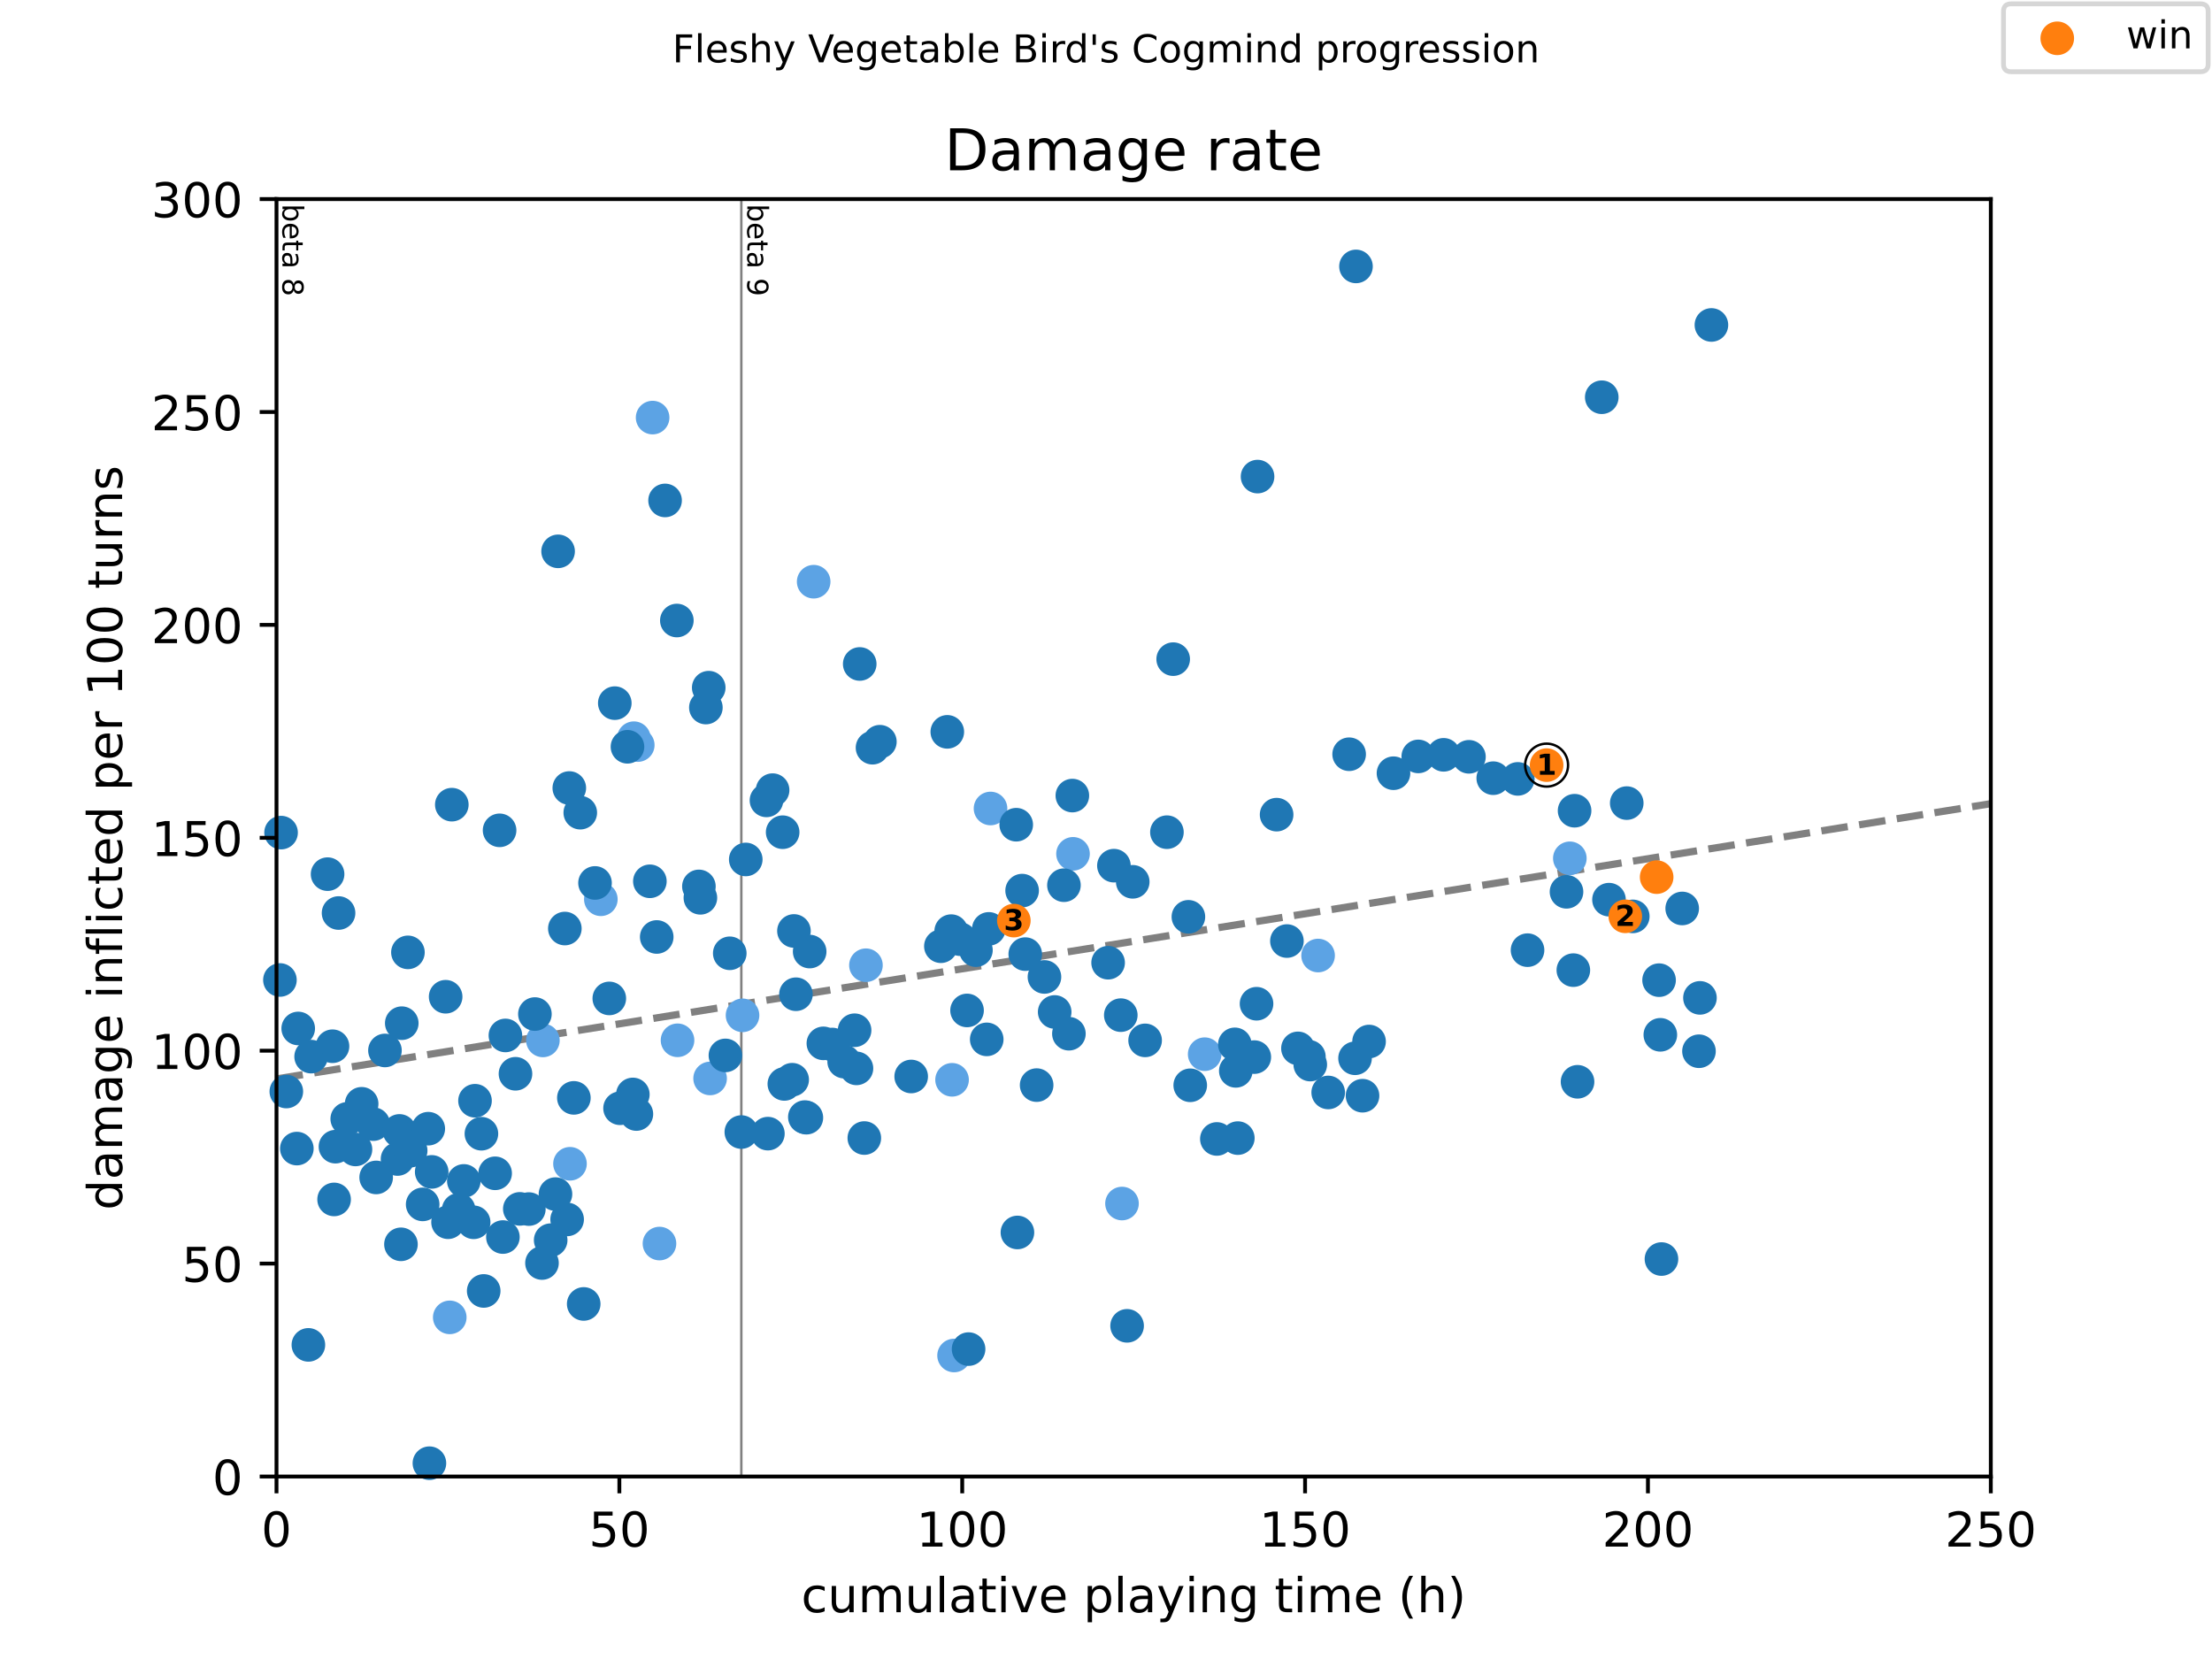 <?xml version="1.0" encoding="utf-8" standalone="no"?>
<!DOCTYPE svg PUBLIC "-//W3C//DTD SVG 1.1//EN"
  "http://www.w3.org/Graphics/SVG/1.1/DTD/svg11.dtd">
<!-- Created with matplotlib (https://matplotlib.org/) -->
<svg height="345.6pt" version="1.1" viewBox="0 0 460.8 345.6" width="460.8pt" xmlns="http://www.w3.org/2000/svg" xmlns:xlink="http://www.w3.org/1999/xlink">
 <defs>
  <style type="text/css">
*{stroke-linecap:butt;stroke-linejoin:round;}
  </style>
 </defs>
 <g id="figure_1">
  <g id="patch_1">
   <path d="M 0 345.6 
L 460.8 345.6 
L 460.8 0 
L 0 0 
z
" style="fill:#ffffff;"/>
  </g>
  <g id="axes_1">
   <g id="patch_2">
    <path d="M 57.6 307.584 
L 414.72 307.584 
L 414.72 41.472 
L 57.6 41.472 
z
" style="fill:#ffffff;"/>
   </g>
   <g id="line2d_1">
    <path clip-path="url(#pd5cd8d1f6b)" d="M 57.6 224.753 
L 414.72 167.418 
" style="fill:none;stroke:#808080;stroke-dasharray:5.55,2.4;stroke-dashoffset:0;stroke-width:1.5;"/>
   </g>
   <g id="line2d_2">
    <path clip-path="url(#pd5cd8d1f6b)" d="M 154.434 307.584 
L 154.434 41.472 
" style="fill:none;stroke:#808080;stroke-linecap:square;stroke-width:0.5;"/>
   </g>
   <g id="text_1">
    <!-- beta 8 -->
    <defs>
     <path d="M 48.688 27.297 
Q 48.688 37.203 44.609 42.844 
Q 40.531 48.484 33.406 48.484 
Q 26.266 48.484 22.188 42.844 
Q 18.109 37.203 18.109 27.297 
Q 18.109 17.391 22.188 11.75 
Q 26.266 6.109 33.406 6.109 
Q 40.531 6.109 44.609 11.75 
Q 48.688 17.391 48.688 27.297 
z
M 18.109 46.391 
Q 20.953 51.266 25.266 53.625 
Q 29.594 56 35.594 56 
Q 45.562 56 51.781 48.094 
Q 58.016 40.188 58.016 27.297 
Q 58.016 14.406 51.781 6.484 
Q 45.562 -1.422 35.594 -1.422 
Q 29.594 -1.422 25.266 0.953 
Q 20.953 3.328 18.109 8.203 
L 18.109 0 
L 9.078 0 
L 9.078 75.984 
L 18.109 75.984 
z
" id="DejaVuSans-98"/>
     <path d="M 56.203 29.594 
L 56.203 25.203 
L 14.891 25.203 
Q 15.484 15.922 20.484 11.062 
Q 25.484 6.203 34.422 6.203 
Q 39.594 6.203 44.453 7.469 
Q 49.312 8.734 54.109 11.281 
L 54.109 2.781 
Q 49.266 0.734 44.188 -0.344 
Q 39.109 -1.422 33.891 -1.422 
Q 20.797 -1.422 13.156 6.188 
Q 5.516 13.812 5.516 26.812 
Q 5.516 40.234 12.766 48.109 
Q 20.016 56 32.328 56 
Q 43.359 56 49.781 48.891 
Q 56.203 41.797 56.203 29.594 
z
M 47.219 32.234 
Q 47.125 39.594 43.094 43.984 
Q 39.062 48.391 32.422 48.391 
Q 24.906 48.391 20.391 44.141 
Q 15.875 39.891 15.188 32.172 
z
" id="DejaVuSans-101"/>
     <path d="M 18.312 70.219 
L 18.312 54.688 
L 36.812 54.688 
L 36.812 47.703 
L 18.312 47.703 
L 18.312 18.016 
Q 18.312 11.328 20.141 9.422 
Q 21.969 7.516 27.594 7.516 
L 36.812 7.516 
L 36.812 0 
L 27.594 0 
Q 17.188 0 13.234 3.875 
Q 9.281 7.766 9.281 18.016 
L 9.281 47.703 
L 2.688 47.703 
L 2.688 54.688 
L 9.281 54.688 
L 9.281 70.219 
z
" id="DejaVuSans-116"/>
     <path d="M 34.281 27.484 
Q 23.391 27.484 19.188 25 
Q 14.984 22.516 14.984 16.5 
Q 14.984 11.719 18.141 8.906 
Q 21.297 6.109 26.703 6.109 
Q 34.188 6.109 38.703 11.406 
Q 43.219 16.703 43.219 25.484 
L 43.219 27.484 
z
M 52.203 31.203 
L 52.203 0 
L 43.219 0 
L 43.219 8.297 
Q 40.141 3.328 35.547 0.953 
Q 30.953 -1.422 24.312 -1.422 
Q 15.922 -1.422 10.953 3.297 
Q 6 8.016 6 15.922 
Q 6 25.141 12.172 29.828 
Q 18.359 34.516 30.609 34.516 
L 43.219 34.516 
L 43.219 35.406 
Q 43.219 41.609 39.141 45 
Q 35.062 48.391 27.688 48.391 
Q 23 48.391 18.547 47.266 
Q 14.109 46.141 10.016 43.891 
L 10.016 52.203 
Q 14.938 54.109 19.578 55.047 
Q 24.219 56 28.609 56 
Q 40.484 56 46.344 49.844 
Q 52.203 43.703 52.203 31.203 
z
" id="DejaVuSans-97"/>
     <path id="DejaVuSans-32"/>
     <path d="M 31.781 34.625 
Q 24.75 34.625 20.719 30.859 
Q 16.703 27.094 16.703 20.516 
Q 16.703 13.922 20.719 10.156 
Q 24.75 6.391 31.781 6.391 
Q 38.812 6.391 42.859 10.172 
Q 46.922 13.969 46.922 20.516 
Q 46.922 27.094 42.891 30.859 
Q 38.875 34.625 31.781 34.625 
z
M 21.922 38.812 
Q 15.578 40.375 12.031 44.719 
Q 8.5 49.078 8.5 55.328 
Q 8.5 64.062 14.719 69.141 
Q 20.953 74.219 31.781 74.219 
Q 42.672 74.219 48.875 69.141 
Q 55.078 64.062 55.078 55.328 
Q 55.078 49.078 51.531 44.719 
Q 48 40.375 41.703 38.812 
Q 48.828 37.156 52.797 32.312 
Q 56.781 27.484 56.781 20.516 
Q 56.781 9.906 50.312 4.234 
Q 43.844 -1.422 31.781 -1.422 
Q 19.734 -1.422 13.25 4.234 
Q 6.781 9.906 6.781 20.516 
Q 6.781 27.484 10.781 32.312 
Q 14.797 37.156 21.922 38.812 
z
M 18.312 54.391 
Q 18.312 48.734 21.844 45.562 
Q 25.391 42.391 31.781 42.391 
Q 38.141 42.391 41.719 45.562 
Q 45.312 48.734 45.312 54.391 
Q 45.312 60.062 41.719 63.234 
Q 38.141 66.406 31.781 66.406 
Q 25.391 66.406 21.844 63.234 
Q 18.312 60.062 18.312 54.391 
z
" id="DejaVuSans-56"/>
    </defs>
    <g transform="translate(58.848 42.472)rotate(-270)scale(0.06 -0.06)">
     <use xlink:href="#DejaVuSans-98"/>
     <use x="63.477" xlink:href="#DejaVuSans-101"/>
     <use x="125" xlink:href="#DejaVuSans-116"/>
     <use x="164.209" xlink:href="#DejaVuSans-97"/>
     <use x="225.488" xlink:href="#DejaVuSans-32"/>
     <use x="257.275" xlink:href="#DejaVuSans-56"/>
    </g>
   </g>
   <g id="text_2">
    <!-- beta 9 -->
    <defs>
     <path d="M 10.984 1.516 
L 10.984 10.5 
Q 14.703 8.734 18.5 7.812 
Q 22.312 6.891 25.984 6.891 
Q 35.75 6.891 40.891 13.453 
Q 46.047 20.016 46.781 33.406 
Q 43.953 29.203 39.594 26.953 
Q 35.25 24.703 29.984 24.703 
Q 19.047 24.703 12.672 31.312 
Q 6.297 37.938 6.297 49.422 
Q 6.297 60.641 12.938 67.422 
Q 19.578 74.219 30.609 74.219 
Q 43.266 74.219 49.922 64.516 
Q 56.594 54.828 56.594 36.375 
Q 56.594 19.141 48.406 8.859 
Q 40.234 -1.422 26.422 -1.422 
Q 22.703 -1.422 18.891 -0.688 
Q 15.094 0.047 10.984 1.516 
z
M 30.609 32.422 
Q 37.25 32.422 41.125 36.953 
Q 45.016 41.5 45.016 49.422 
Q 45.016 57.281 41.125 61.844 
Q 37.25 66.406 30.609 66.406 
Q 23.969 66.406 20.094 61.844 
Q 16.219 57.281 16.219 49.422 
Q 16.219 41.5 20.094 36.953 
Q 23.969 32.422 30.609 32.422 
z
" id="DejaVuSans-57"/>
    </defs>
    <g transform="translate(155.682 42.472)rotate(-270)scale(0.06 -0.06)">
     <use xlink:href="#DejaVuSans-98"/>
     <use x="63.477" xlink:href="#DejaVuSans-101"/>
     <use x="125" xlink:href="#DejaVuSans-116"/>
     <use x="164.209" xlink:href="#DejaVuSans-97"/>
     <use x="225.488" xlink:href="#DejaVuSans-32"/>
     <use x="257.275" xlink:href="#DejaVuSans-57"/>
    </g>
   </g>
   <g id="PathCollection_1">
    <defs>
     <path d="M 0 3 
C 0.796 3 1.559 2.684 2.121 2.121 
C 2.684 1.559 3 0.796 3 0 
C 3 -0.796 2.684 -1.559 2.121 -2.121 
C 1.559 -2.684 0.796 -3 0 -3 
C -0.796 -3 -1.559 -2.684 -2.121 -2.121 
C -2.684 -1.559 -3 -0.796 -3 0 
C -3 0.796 -2.684 1.559 -2.121 2.121 
C -1.559 2.684 -0.796 3 0 3 
z
" id="mbbc35de510" style="stroke:#5ca3e4;"/>
    </defs>
    <g>
     <use style="fill:#5ca3e4;stroke:#5ca3e4;" x="93.693" xlink:href="#mbbc35de510" y="274.43"/>
     <use style="fill:#5ca3e4;stroke:#5ca3e4;" x="113.096" xlink:href="#mbbc35de510" y="216.738"/>
     <use style="fill:#5ca3e4;stroke:#5ca3e4;" x="118.739" xlink:href="#mbbc35de510" y="242.435"/>
     <use style="fill:#5ca3e4;stroke:#5ca3e4;" x="125.167" xlink:href="#mbbc35de510" y="187.334"/>
     <use style="fill:#5ca3e4;stroke:#5ca3e4;" x="132.048" xlink:href="#mbbc35de510" y="153.781"/>
     <use style="fill:#5ca3e4;stroke:#5ca3e4;" x="132.857" xlink:href="#mbbc35de510" y="155.214"/>
     <use style="fill:#5ca3e4;stroke:#5ca3e4;" x="135.952" xlink:href="#mbbc35de510" y="86.991"/>
     <use style="fill:#5ca3e4;stroke:#5ca3e4;" x="137.381" xlink:href="#mbbc35de510" y="259.056"/>
     <use style="fill:#5ca3e4;stroke:#5ca3e4;" x="141.142" xlink:href="#mbbc35de510" y="216.712"/>
     <use style="fill:#5ca3e4;stroke:#5ca3e4;" x="147.928" xlink:href="#mbbc35de510" y="224.659"/>
     <use style="fill:#5ca3e4;stroke:#5ca3e4;" x="154.684" xlink:href="#mbbc35de510" y="211.511"/>
     <use style="fill:#5ca3e4;stroke:#5ca3e4;" x="169.503" xlink:href="#mbbc35de510" y="121.179"/>
     <use style="fill:#5ca3e4;stroke:#5ca3e4;" x="180.391" xlink:href="#mbbc35de510" y="201.076"/>
     <use style="fill:#5ca3e4;stroke:#5ca3e4;" x="198.333" xlink:href="#mbbc35de510" y="224.943"/>
     <use style="fill:#5ca3e4;stroke:#5ca3e4;" x="198.75" xlink:href="#mbbc35de510" y="282.373"/>
     <use style="fill:#5ca3e4;stroke:#5ca3e4;" x="206.344" xlink:href="#mbbc35de510" y="168.423"/>
     <use style="fill:#5ca3e4;stroke:#5ca3e4;" x="223.529" xlink:href="#mbbc35de510" y="177.868"/>
     <use style="fill:#5ca3e4;stroke:#5ca3e4;" x="233.732" xlink:href="#mbbc35de510" y="250.718"/>
     <use style="fill:#5ca3e4;stroke:#5ca3e4;" x="250.958" xlink:href="#mbbc35de510" y="219.607"/>
     <use style="fill:#5ca3e4;stroke:#5ca3e4;" x="274.583" xlink:href="#mbbc35de510" y="199.055"/>
     <use style="fill:#5ca3e4;stroke:#5ca3e4;" x="327.026" xlink:href="#mbbc35de510" y="178.802"/>
    </g>
   </g>
   <g id="PathCollection_2">
    <defs>
     <path d="M 0 3 
C 0.796 3 1.559 2.684 2.121 2.121 
C 2.684 1.559 3 0.796 3 0 
C 3 -0.796 2.684 -1.559 2.121 -2.121 
C 1.559 -2.684 0.796 -3 0 -3 
C -0.796 -3 -1.559 -2.684 -2.121 -2.121 
C -2.684 -1.559 -3 -0.796 -3 0 
C -3 0.796 -2.684 1.559 -2.121 2.121 
C -1.559 2.684 -0.796 3 0 3 
z
" id="m43ff3c7765" style="stroke:#1f77b4;"/>
    </defs>
    <g>
     <use style="fill:#1f77b4;stroke:#1f77b4;" x="58.314" xlink:href="#m43ff3c7765" y="204.147"/>
     <use style="fill:#1f77b4;stroke:#1f77b4;" x="58.552" xlink:href="#m43ff3c7765" y="173.446"/>
     <use style="fill:#1f77b4;stroke:#1f77b4;" x="59.647" xlink:href="#m43ff3c7765" y="227.382"/>
     <use style="fill:#1f77b4;stroke:#1f77b4;" x="61.838" xlink:href="#m43ff3c7765" y="239.27"/>
     <use style="fill:#1f77b4;stroke:#1f77b4;" x="62.124" xlink:href="#m43ff3c7765" y="214.249"/>
     <use style="fill:#1f77b4;stroke:#1f77b4;" x="64.242" xlink:href="#m43ff3c7765" y="280.162"/>
     <use style="fill:#1f77b4;stroke:#1f77b4;" x="64.814" xlink:href="#m43ff3c7765" y="220.114"/>
     <use style="fill:#1f77b4;stroke:#1f77b4;" x="68.242" xlink:href="#m43ff3c7765" y="182.102"/>
     <use style="fill:#1f77b4;stroke:#1f77b4;" x="69.266" xlink:href="#m43ff3c7765" y="217.951"/>
     <use style="fill:#1f77b4;stroke:#1f77b4;" x="69.599" xlink:href="#m43ff3c7765" y="249.863"/>
     <use style="fill:#1f77b4;stroke:#1f77b4;" x="69.885" xlink:href="#m43ff3c7765" y="238.871"/>
     <use style="fill:#1f77b4;stroke:#1f77b4;" x="70.528" xlink:href="#m43ff3c7765" y="190.199"/>
     <use style="fill:#1f77b4;stroke:#1f77b4;" x="72.337" xlink:href="#m43ff3c7765" y="233.08"/>
     <use style="fill:#1f77b4;stroke:#1f77b4;" x="74.051" xlink:href="#m43ff3c7765" y="239.45"/>
     <use style="fill:#1f77b4;stroke:#1f77b4;" x="75.337" xlink:href="#m43ff3c7765" y="229.94"/>
     <use style="fill:#1f77b4;stroke:#1f77b4;" x="77.765" xlink:href="#m43ff3c7765" y="234.174"/>
     <use style="fill:#1f77b4;stroke:#1f77b4;" x="78.361" xlink:href="#m43ff3c7765" y="245.281"/>
     <use style="fill:#1f77b4;stroke:#1f77b4;" x="80.194" xlink:href="#m43ff3c7765" y="218.83"/>
     <use style="fill:#1f77b4;stroke:#1f77b4;" x="82.813" xlink:href="#m43ff3c7765" y="241.443"/>
     <use style="fill:#1f77b4;stroke:#1f77b4;" x="83.217" xlink:href="#m43ff3c7765" y="235.591"/>
     <use style="fill:#1f77b4;stroke:#1f77b4;" x="83.527" xlink:href="#m43ff3c7765" y="259.214"/>
     <use style="fill:#1f77b4;stroke:#1f77b4;" x="83.694" xlink:href="#m43ff3c7765" y="213.148"/>
     <use style="fill:#1f77b4;stroke:#1f77b4;" x="84.979" xlink:href="#m43ff3c7765" y="198.394"/>
     <use style="fill:#1f77b4;stroke:#1f77b4;" x="85.551" xlink:href="#m43ff3c7765" y="239.695"/>
     <use style="fill:#1f77b4;stroke:#1f77b4;" x="88.05" xlink:href="#m43ff3c7765" y="250.896"/>
     <use style="fill:#1f77b4;stroke:#1f77b4;" x="89.217" xlink:href="#m43ff3c7765" y="235.127"/>
     <use style="fill:#1f77b4;stroke:#1f77b4;" x="89.455" xlink:href="#m43ff3c7765" y="304.812"/>
     <use style="fill:#1f77b4;stroke:#1f77b4;" x="89.931" xlink:href="#m43ff3c7765" y="244.128"/>
     <use style="fill:#1f77b4;stroke:#1f77b4;" x="92.836" xlink:href="#m43ff3c7765" y="207.64"/>
     <use style="fill:#1f77b4;stroke:#1f77b4;" x="93.336" xlink:href="#m43ff3c7765" y="254.613"/>
     <use style="fill:#1f77b4;stroke:#1f77b4;" x="94.121" xlink:href="#m43ff3c7765" y="167.627"/>
     <use style="fill:#1f77b4;stroke:#1f77b4;" x="95.55" xlink:href="#m43ff3c7765" y="252.026"/>
     <use style="fill:#1f77b4;stroke:#1f77b4;" x="96.621" xlink:href="#m43ff3c7765" y="246.009"/>
     <use style="fill:#1f77b4;stroke:#1f77b4;" x="98.669" xlink:href="#m43ff3c7765" y="254.626"/>
     <use style="fill:#1f77b4;stroke:#1f77b4;" x="98.954" xlink:href="#m43ff3c7765" y="229.304"/>
     <use style="fill:#1f77b4;stroke:#1f77b4;" x="100.288" xlink:href="#m43ff3c7765" y="236.176"/>
     <use style="fill:#1f77b4;stroke:#1f77b4;" x="100.764" xlink:href="#m43ff3c7765" y="268.927"/>
     <use style="fill:#1f77b4;stroke:#1f77b4;" x="103.145" xlink:href="#m43ff3c7765" y="244.421"/>
     <use style="fill:#1f77b4;stroke:#1f77b4;" x="104.073" xlink:href="#m43ff3c7765" y="172.972"/>
     <use style="fill:#1f77b4;stroke:#1f77b4;" x="104.764" xlink:href="#m43ff3c7765" y="257.699"/>
     <use style="fill:#1f77b4;stroke:#1f77b4;" x="105.287" xlink:href="#m43ff3c7765" y="215.702"/>
     <use style="fill:#1f77b4;stroke:#1f77b4;" x="107.383" xlink:href="#m43ff3c7765" y="223.687"/>
     <use style="fill:#1f77b4;stroke:#1f77b4;" x="108.287" xlink:href="#m43ff3c7765" y="251.831"/>
     <use style="fill:#1f77b4;stroke:#1f77b4;" x="110.168" xlink:href="#m43ff3c7765" y="251.87"/>
     <use style="fill:#1f77b4;stroke:#1f77b4;" x="111.43" xlink:href="#m43ff3c7765" y="211.244"/>
     <use style="fill:#1f77b4;stroke:#1f77b4;" x="112.906" xlink:href="#m43ff3c7765" y="263.111"/>
     <use style="fill:#1f77b4;stroke:#1f77b4;" x="114.715" xlink:href="#m43ff3c7765" y="258.352"/>
     <use style="fill:#1f77b4;stroke:#1f77b4;" x="115.715" xlink:href="#m43ff3c7765" y="248.753"/>
     <use style="fill:#1f77b4;stroke:#1f77b4;" x="116.263" xlink:href="#m43ff3c7765" y="114.854"/>
     <use style="fill:#1f77b4;stroke:#1f77b4;" x="117.668" xlink:href="#m43ff3c7765" y="193.432"/>
     <use style="fill:#1f77b4;stroke:#1f77b4;" x="118.144" xlink:href="#m43ff3c7765" y="254.03"/>
     <use style="fill:#1f77b4;stroke:#1f77b4;" x="118.596" xlink:href="#m43ff3c7765" y="164.159"/>
     <use style="fill:#1f77b4;stroke:#1f77b4;" x="119.548" xlink:href="#m43ff3c7765" y="228.707"/>
     <use style="fill:#1f77b4;stroke:#1f77b4;" x="120.882" xlink:href="#m43ff3c7765" y="169.296"/>
     <use style="fill:#1f77b4;stroke:#1f77b4;" x="121.596" xlink:href="#m43ff3c7765" y="271.635"/>
     <use style="fill:#1f77b4;stroke:#1f77b4;" x="123.953" xlink:href="#m43ff3c7765" y="183.934"/>
     <use style="fill:#1f77b4;stroke:#1f77b4;" x="126.929" xlink:href="#m43ff3c7765" y="207.989"/>
     <use style="fill:#1f77b4;stroke:#1f77b4;" x="128.072" xlink:href="#m43ff3c7765" y="146.476"/>
     <use style="fill:#1f77b4;stroke:#1f77b4;" x="129.167" xlink:href="#m43ff3c7765" y="230.871"/>
     <use style="fill:#1f77b4;stroke:#1f77b4;" x="130.714" xlink:href="#m43ff3c7765" y="155.568"/>
     <use style="fill:#1f77b4;stroke:#1f77b4;" x="131.833" xlink:href="#m43ff3c7765" y="227.994"/>
     <use style="fill:#1f77b4;stroke:#1f77b4;" x="132.571" xlink:href="#m43ff3c7765" y="232.071"/>
     <use style="fill:#1f77b4;stroke:#1f77b4;" x="135.381" xlink:href="#m43ff3c7765" y="183.59"/>
     <use style="fill:#1f77b4;stroke:#1f77b4;" x="136.809" xlink:href="#m43ff3c7765" y="195.189"/>
     <use style="fill:#1f77b4;stroke:#1f77b4;" x="138.547" xlink:href="#m43ff3c7765" y="104.25"/>
     <use style="fill:#1f77b4;stroke:#1f77b4;" x="140.999" xlink:href="#m43ff3c7765" y="129.266"/>
     <use style="fill:#1f77b4;stroke:#1f77b4;" x="145.594" xlink:href="#m43ff3c7765" y="184.656"/>
     <use style="fill:#1f77b4;stroke:#1f77b4;" x="145.904" xlink:href="#m43ff3c7765" y="187.031"/>
     <use style="fill:#1f77b4;stroke:#1f77b4;" x="147.047" xlink:href="#m43ff3c7765" y="147.394"/>
     <use style="fill:#1f77b4;stroke:#1f77b4;" x="147.642" xlink:href="#m43ff3c7765" y="143.255"/>
     <use style="fill:#1f77b4;stroke:#1f77b4;" x="151.118" xlink:href="#m43ff3c7765" y="219.861"/>
     <use style="fill:#1f77b4;stroke:#1f77b4;" x="152.023" xlink:href="#m43ff3c7765" y="198.588"/>
     <use style="fill:#1f77b4;stroke:#1f77b4;" x="154.434" xlink:href="#m43ff3c7765" y="235.826"/>
     <use style="fill:#1f77b4;stroke:#1f77b4;" x="155.355" xlink:href="#m43ff3c7765" y="179.042"/>
     <use style="fill:#1f77b4;stroke:#1f77b4;" x="159.669" xlink:href="#m43ff3c7765" y="166.735"/>
     <use style="fill:#1f77b4;stroke:#1f77b4;" x="159.966" xlink:href="#m43ff3c7765" y="236.157"/>
     <use style="fill:#1f77b4;stroke:#1f77b4;" x="160.948" xlink:href="#m43ff3c7765" y="164.601"/>
     <use style="fill:#1f77b4;stroke:#1f77b4;" x="163.042" xlink:href="#m43ff3c7765" y="173.364"/>
     <use style="fill:#1f77b4;stroke:#1f77b4;" x="163.393" xlink:href="#m43ff3c7765" y="225.801"/>
     <use style="fill:#1f77b4;stroke:#1f77b4;" x="165.023" xlink:href="#m43ff3c7765" y="224.928"/>
     <use style="fill:#1f77b4;stroke:#1f77b4;" x="165.393" xlink:href="#m43ff3c7765" y="193.936"/>
     <use style="fill:#1f77b4;stroke:#1f77b4;" x="165.811" xlink:href="#m43ff3c7765" y="207.118"/>
     <use style="fill:#1f77b4;stroke:#1f77b4;" x="167.666" xlink:href="#m43ff3c7765" y="232.709"/>
     <use style="fill:#1f77b4;stroke:#1f77b4;" x="167.981" xlink:href="#m43ff3c7765" y="232.834"/>
     <use style="fill:#1f77b4;stroke:#1f77b4;" x="168.668" xlink:href="#m43ff3c7765" y="198.227"/>
     <use style="fill:#1f77b4;stroke:#1f77b4;" x="171.524" xlink:href="#m43ff3c7765" y="217.35"/>
     <use style="fill:#1f77b4;stroke:#1f77b4;" x="173.383" xlink:href="#m43ff3c7765" y="217.591"/>
     <use style="fill:#1f77b4;stroke:#1f77b4;" x="175.856" xlink:href="#m43ff3c7765" y="221.157"/>
     <use style="fill:#1f77b4;stroke:#1f77b4;" x="178.026" xlink:href="#m43ff3c7765" y="214.619"/>
     <use style="fill:#1f77b4;stroke:#1f77b4;" x="178.416" xlink:href="#m43ff3c7765" y="222.561"/>
     <use style="fill:#1f77b4;stroke:#1f77b4;" x="179.097" xlink:href="#m43ff3c7765" y="138.316"/>
     <use style="fill:#1f77b4;stroke:#1f77b4;" x="180.054" xlink:href="#m43ff3c7765" y="237.075"/>
     <use style="fill:#1f77b4;stroke:#1f77b4;" x="181.763" xlink:href="#m43ff3c7765" y="155.762"/>
     <use style="fill:#1f77b4;stroke:#1f77b4;" x="183.294" xlink:href="#m43ff3c7765" y="154.514"/>
     <use style="fill:#1f77b4;stroke:#1f77b4;" x="189.818" xlink:href="#m43ff3c7765" y="224.252"/>
     <use style="fill:#1f77b4;stroke:#1f77b4;" x="196.004" xlink:href="#m43ff3c7765" y="197.115"/>
     <use style="fill:#1f77b4;stroke:#1f77b4;" x="197.341" xlink:href="#m43ff3c7765" y="152.457"/>
     <use style="fill:#1f77b4;stroke:#1f77b4;" x="198.151" xlink:href="#m43ff3c7765" y="193.971"/>
     <use style="fill:#1f77b4;stroke:#1f77b4;" x="200.023" xlink:href="#m43ff3c7765" y="195.649"/>
     <use style="fill:#1f77b4;stroke:#1f77b4;" x="201.455" xlink:href="#m43ff3c7765" y="210.494"/>
     <use style="fill:#1f77b4;stroke:#1f77b4;" x="201.774" xlink:href="#m43ff3c7765" y="281.042"/>
     <use style="fill:#1f77b4;stroke:#1f77b4;" x="203.305" xlink:href="#m43ff3c7765" y="197.938"/>
     <use style="fill:#1f77b4;stroke:#1f77b4;" x="205.554" xlink:href="#m43ff3c7765" y="216.521"/>
     <use style="fill:#1f77b4;stroke:#1f77b4;" x="205.989" xlink:href="#m43ff3c7765" y="193.504"/>
     <use style="fill:#1f77b4;stroke:#1f77b4;" x="211.699" xlink:href="#m43ff3c7765" y="171.802"/>
     <use style="fill:#1f77b4;stroke:#1f77b4;" x="211.949" xlink:href="#m43ff3c7765" y="256.745"/>
     <use style="fill:#1f77b4;stroke:#1f77b4;" x="212.926" xlink:href="#m43ff3c7765" y="185.531"/>
     <use style="fill:#1f77b4;stroke:#1f77b4;" x="213.58" xlink:href="#m43ff3c7765" y="198.76"/>
     <use style="fill:#1f77b4;stroke:#1f77b4;" x="215.951" xlink:href="#m43ff3c7765" y="226.048"/>
     <use style="fill:#1f77b4;stroke:#1f77b4;" x="217.58" xlink:href="#m43ff3c7765" y="203.516"/>
     <use style="fill:#1f77b4;stroke:#1f77b4;" x="219.709" xlink:href="#m43ff3c7765" y="210.812"/>
     <use style="fill:#1f77b4;stroke:#1f77b4;" x="221.638" xlink:href="#m43ff3c7765" y="184.403"/>
     <use style="fill:#1f77b4;stroke:#1f77b4;" x="222.672" xlink:href="#m43ff3c7765" y="215.342"/>
     <use style="fill:#1f77b4;stroke:#1f77b4;" x="223.391" xlink:href="#m43ff3c7765" y="165.733"/>
     <use style="fill:#1f77b4;stroke:#1f77b4;" x="230.841" xlink:href="#m43ff3c7765" y="200.55"/>
     <use style="fill:#1f77b4;stroke:#1f77b4;" x="232.048" xlink:href="#m43ff3c7765" y="180.333"/>
     <use style="fill:#1f77b4;stroke:#1f77b4;" x="233.482" xlink:href="#m43ff3c7765" y="211.473"/>
     <use style="fill:#1f77b4;stroke:#1f77b4;" x="234.795" xlink:href="#m43ff3c7765" y="276.194"/>
     <use style="fill:#1f77b4;stroke:#1f77b4;" x="235.97" xlink:href="#m43ff3c7765" y="183.698"/>
     <use style="fill:#1f77b4;stroke:#1f77b4;" x="238.55" xlink:href="#m43ff3c7765" y="216.728"/>
     <use style="fill:#1f77b4;stroke:#1f77b4;" x="243.092" xlink:href="#m43ff3c7765" y="173.36"/>
     <use style="fill:#1f77b4;stroke:#1f77b4;" x="244.396" xlink:href="#m43ff3c7765" y="137.312"/>
     <use style="fill:#1f77b4;stroke:#1f77b4;" x="247.566" xlink:href="#m43ff3c7765" y="190.989"/>
     <use style="fill:#1f77b4;stroke:#1f77b4;" x="247.947" xlink:href="#m43ff3c7765" y="226.086"/>
     <use style="fill:#1f77b4;stroke:#1f77b4;" x="253.496" xlink:href="#m43ff3c7765" y="237.264"/>
     <use style="fill:#1f77b4;stroke:#1f77b4;" x="257.241" xlink:href="#m43ff3c7765" y="217.558"/>
     <use style="fill:#1f77b4;stroke:#1f77b4;" x="257.441" xlink:href="#m43ff3c7765" y="223.08"/>
     <use style="fill:#1f77b4;stroke:#1f77b4;" x="257.861" xlink:href="#m43ff3c7765" y="237.088"/>
     <use style="fill:#1f77b4;stroke:#1f77b4;" x="261.295" xlink:href="#m43ff3c7765" y="220.214"/>
     <use style="fill:#1f77b4;stroke:#1f77b4;" x="261.76" xlink:href="#m43ff3c7765" y="209.097"/>
     <use style="fill:#1f77b4;stroke:#1f77b4;" x="261.972" xlink:href="#m43ff3c7765" y="99.283"/>
     <use style="fill:#1f77b4;stroke:#1f77b4;" x="265.942" xlink:href="#m43ff3c7765" y="169.707"/>
     <use style="fill:#1f77b4;stroke:#1f77b4;" x="268.088" xlink:href="#m43ff3c7765" y="196.038"/>
     <use style="fill:#1f77b4;stroke:#1f77b4;" x="270.388" xlink:href="#m43ff3c7765" y="218.395"/>
     <use style="fill:#1f77b4;stroke:#1f77b4;" x="272.666" xlink:href="#m43ff3c7765" y="220.142"/>
     <use style="fill:#1f77b4;stroke:#1f77b4;" x="272.953" xlink:href="#m43ff3c7765" y="221.767"/>
     <use style="fill:#1f77b4;stroke:#1f77b4;" x="276.689" xlink:href="#m43ff3c7765" y="227.58"/>
     <use style="fill:#1f77b4;stroke:#1f77b4;" x="281.051" xlink:href="#m43ff3c7765" y="157.122"/>
     <use style="fill:#1f77b4;stroke:#1f77b4;" x="282.28" xlink:href="#m43ff3c7765" y="220.457"/>
     <use style="fill:#1f77b4;stroke:#1f77b4;" x="282.476" xlink:href="#m43ff3c7765" y="55.501"/>
     <use style="fill:#1f77b4;stroke:#1f77b4;" x="283.839" xlink:href="#m43ff3c7765" y="228.257"/>
     <use style="fill:#1f77b4;stroke:#1f77b4;" x="285.201" xlink:href="#m43ff3c7765" y="216.968"/>
     <use style="fill:#1f77b4;stroke:#1f77b4;" x="290.289" xlink:href="#m43ff3c7765" y="161.076"/>
     <use style="fill:#1f77b4;stroke:#1f77b4;" x="295.456" xlink:href="#m43ff3c7765" y="157.575"/>
     <use style="fill:#1f77b4;stroke:#1f77b4;" x="300.732" xlink:href="#m43ff3c7765" y="157.242"/>
     <use style="fill:#1f77b4;stroke:#1f77b4;" x="306.008" xlink:href="#m43ff3c7765" y="157.657"/>
     <use style="fill:#1f77b4;stroke:#1f77b4;" x="311.073" xlink:href="#m43ff3c7765" y="162.112"/>
     <use style="fill:#1f77b4;stroke:#1f77b4;" x="316.185" xlink:href="#m43ff3c7765" y="162.257"/>
     <use style="fill:#1f77b4;stroke:#1f77b4;" x="318.214" xlink:href="#m43ff3c7765" y="197.936"/>
     <use style="fill:#1f77b4;stroke:#1f77b4;" x="326.332" xlink:href="#m43ff3c7765" y="185.78"/>
     <use style="fill:#1f77b4;stroke:#1f77b4;" x="327.757" xlink:href="#m43ff3c7765" y="202.097"/>
     <use style="fill:#1f77b4;stroke:#1f77b4;" x="328.014" xlink:href="#m43ff3c7765" y="168.888"/>
     <use style="fill:#1f77b4;stroke:#1f77b4;" x="328.631" xlink:href="#m43ff3c7765" y="225.356"/>
     <use style="fill:#1f77b4;stroke:#1f77b4;" x="333.676" xlink:href="#m43ff3c7765" y="82.752"/>
     <use style="fill:#1f77b4;stroke:#1f77b4;" x="335.183" xlink:href="#m43ff3c7765" y="187.416"/>
     <use style="fill:#1f77b4;stroke:#1f77b4;" x="338.88" xlink:href="#m43ff3c7765" y="167.301"/>
     <use style="fill:#1f77b4;stroke:#1f77b4;" x="340.138" xlink:href="#m43ff3c7765" y="190.9"/>
     <use style="fill:#1f77b4;stroke:#1f77b4;" x="345.616" xlink:href="#m43ff3c7765" y="204.186"/>
     <use style="fill:#1f77b4;stroke:#1f77b4;" x="345.877" xlink:href="#m43ff3c7765" y="215.57"/>
     <use style="fill:#1f77b4;stroke:#1f77b4;" x="346.113" xlink:href="#m43ff3c7765" y="262.282"/>
     <use style="fill:#1f77b4;stroke:#1f77b4;" x="350.433" xlink:href="#m43ff3c7765" y="189.249"/>
     <use style="fill:#1f77b4;stroke:#1f77b4;" x="353.928" xlink:href="#m43ff3c7765" y="218.993"/>
     <use style="fill:#1f77b4;stroke:#1f77b4;" x="354.132" xlink:href="#m43ff3c7765" y="207.875"/>
     <use style="fill:#1f77b4;stroke:#1f77b4;" x="356.52" xlink:href="#m43ff3c7765" y="67.694"/>
    </g>
   </g>
   <g id="PathCollection_3">
    <defs>
     <path d="M 0 3 
C 0.796 3 1.559 2.684 2.121 2.121 
C 2.684 1.559 3 0.796 3 0 
C 3 -0.796 2.684 -1.559 2.121 -2.121 
C 1.559 -2.684 0.796 -3 0 -3 
C -0.796 -3 -1.559 -2.684 -2.121 -2.121 
C -2.684 -1.559 -3 -0.796 -3 0 
C -3 0.796 -2.684 1.559 -2.121 2.121 
C -1.559 2.684 -0.796 3 0 3 
z
" id="m30a6ec192a" style="stroke:#ff7f0e;"/>
    </defs>
    <g>
     <use style="fill:#ff7f0e;stroke:#ff7f0e;" x="211.2" xlink:href="#m30a6ec192a" y="191.778"/>
     <use style="fill:#ff7f0e;stroke:#ff7f0e;" x="322.188" xlink:href="#m30a6ec192a" y="159.389"/>
     <use style="fill:#ff7f0e;stroke:#ff7f0e;" x="338.581" xlink:href="#m30a6ec192a" y="190.885"/>
     <use style="fill:#ff7f0e;stroke:#ff7f0e;" x="345.111" xlink:href="#m30a6ec192a" y="182.722"/>
    </g>
   </g>
   <g id="PathCollection_4">
    <path d="M 322.188 163.861 
C 323.374 163.861 324.511 163.39 325.35 162.552 
C 326.189 161.713 326.66 160.575 326.66 159.389 
C 326.66 158.203 326.189 157.066 325.35 156.227 
C 324.511 155.388 323.374 154.917 322.188 154.917 
C 321.002 154.917 319.864 155.388 319.026 156.227 
C 318.187 157.066 317.716 158.203 317.716 159.389 
C 317.716 160.575 318.187 161.713 319.026 162.552 
C 319.864 163.39 321.002 163.861 322.188 163.861 
z
" style="fill:none;stroke:#000000;stroke-width:0.5;"/>
   </g>
   <g id="matplotlib.axis_1">
    <g id="xtick_1">
     <g id="line2d_3">
      <defs>
       <path d="M 0 0 
L 0 3.5 
" id="m536738d957" style="stroke:#000000;stroke-width:0.8;"/>
      </defs>
      <g>
       <use style="stroke:#000000;stroke-width:0.8;" x="57.6" xlink:href="#m536738d957" y="307.584"/>
      </g>
     </g>
     <g id="text_3">
      <!-- 0 -->
      <defs>
       <path d="M 31.781 66.406 
Q 24.172 66.406 20.328 58.906 
Q 16.5 51.422 16.5 36.375 
Q 16.5 21.391 20.328 13.891 
Q 24.172 6.391 31.781 6.391 
Q 39.453 6.391 43.281 13.891 
Q 47.125 21.391 47.125 36.375 
Q 47.125 51.422 43.281 58.906 
Q 39.453 66.406 31.781 66.406 
z
M 31.781 74.219 
Q 44.047 74.219 50.516 64.516 
Q 56.984 54.828 56.984 36.375 
Q 56.984 17.969 50.516 8.266 
Q 44.047 -1.422 31.781 -1.422 
Q 19.531 -1.422 13.062 8.266 
Q 6.594 17.969 6.594 36.375 
Q 6.594 54.828 13.062 64.516 
Q 19.531 74.219 31.781 74.219 
z
" id="DejaVuSans-48"/>
      </defs>
      <g transform="translate(54.419 322.182)scale(0.1 -0.1)">
       <use xlink:href="#DejaVuSans-48"/>
      </g>
     </g>
    </g>
    <g id="xtick_2">
     <g id="line2d_4">
      <g>
       <use style="stroke:#000000;stroke-width:0.8;" x="129.024" xlink:href="#m536738d957" y="307.584"/>
      </g>
     </g>
     <g id="text_4">
      <!-- 50 -->
      <defs>
       <path d="M 10.797 72.906 
L 49.516 72.906 
L 49.516 64.594 
L 19.828 64.594 
L 19.828 46.734 
Q 21.969 47.469 24.109 47.828 
Q 26.266 48.188 28.422 48.188 
Q 40.625 48.188 47.75 41.5 
Q 54.891 34.812 54.891 23.391 
Q 54.891 11.625 47.562 5.094 
Q 40.234 -1.422 26.906 -1.422 
Q 22.312 -1.422 17.547 -0.641 
Q 12.797 0.141 7.719 1.703 
L 7.719 11.625 
Q 12.109 9.234 16.797 8.062 
Q 21.484 6.891 26.703 6.891 
Q 35.156 6.891 40.078 11.328 
Q 45.016 15.766 45.016 23.391 
Q 45.016 31 40.078 35.438 
Q 35.156 39.891 26.703 39.891 
Q 22.75 39.891 18.812 39.016 
Q 14.891 38.141 10.797 36.281 
z
" id="DejaVuSans-53"/>
      </defs>
      <g transform="translate(122.662 322.182)scale(0.1 -0.1)">
       <use xlink:href="#DejaVuSans-53"/>
       <use x="63.623" xlink:href="#DejaVuSans-48"/>
      </g>
     </g>
    </g>
    <g id="xtick_3">
     <g id="line2d_5">
      <g>
       <use style="stroke:#000000;stroke-width:0.8;" x="200.448" xlink:href="#m536738d957" y="307.584"/>
      </g>
     </g>
     <g id="text_5">
      <!-- 100 -->
      <defs>
       <path d="M 12.406 8.297 
L 28.516 8.297 
L 28.516 63.922 
L 10.984 60.406 
L 10.984 69.391 
L 28.422 72.906 
L 38.281 72.906 
L 38.281 8.297 
L 54.391 8.297 
L 54.391 0 
L 12.406 0 
z
" id="DejaVuSans-49"/>
      </defs>
      <g transform="translate(190.904 322.182)scale(0.1 -0.1)">
       <use xlink:href="#DejaVuSans-49"/>
       <use x="63.623" xlink:href="#DejaVuSans-48"/>
       <use x="127.246" xlink:href="#DejaVuSans-48"/>
      </g>
     </g>
    </g>
    <g id="xtick_4">
     <g id="line2d_6">
      <g>
       <use style="stroke:#000000;stroke-width:0.8;" x="271.872" xlink:href="#m536738d957" y="307.584"/>
      </g>
     </g>
     <g id="text_6">
      <!-- 150 -->
      <g transform="translate(262.328 322.182)scale(0.1 -0.1)">
       <use xlink:href="#DejaVuSans-49"/>
       <use x="63.623" xlink:href="#DejaVuSans-53"/>
       <use x="127.246" xlink:href="#DejaVuSans-48"/>
      </g>
     </g>
    </g>
    <g id="xtick_5">
     <g id="line2d_7">
      <g>
       <use style="stroke:#000000;stroke-width:0.8;" x="343.296" xlink:href="#m536738d957" y="307.584"/>
      </g>
     </g>
     <g id="text_7">
      <!-- 200 -->
      <defs>
       <path d="M 19.188 8.297 
L 53.609 8.297 
L 53.609 0 
L 7.328 0 
L 7.328 8.297 
Q 12.938 14.109 22.625 23.891 
Q 32.328 33.688 34.812 36.531 
Q 39.547 41.844 41.422 45.531 
Q 43.312 49.219 43.312 52.781 
Q 43.312 58.594 39.234 62.25 
Q 35.156 65.922 28.609 65.922 
Q 23.969 65.922 18.812 64.312 
Q 13.672 62.703 7.812 59.422 
L 7.812 69.391 
Q 13.766 71.781 18.938 73 
Q 24.125 74.219 28.422 74.219 
Q 39.75 74.219 46.484 68.547 
Q 53.219 62.891 53.219 53.422 
Q 53.219 48.922 51.531 44.891 
Q 49.859 40.875 45.406 35.406 
Q 44.188 33.984 37.641 27.219 
Q 31.109 20.453 19.188 8.297 
z
" id="DejaVuSans-50"/>
      </defs>
      <g transform="translate(333.752 322.182)scale(0.1 -0.1)">
       <use xlink:href="#DejaVuSans-50"/>
       <use x="63.623" xlink:href="#DejaVuSans-48"/>
       <use x="127.246" xlink:href="#DejaVuSans-48"/>
      </g>
     </g>
    </g>
    <g id="xtick_6">
     <g id="line2d_8">
      <g>
       <use style="stroke:#000000;stroke-width:0.8;" x="414.72" xlink:href="#m536738d957" y="307.584"/>
      </g>
     </g>
     <g id="text_8">
      <!-- 250 -->
      <g transform="translate(405.176 322.182)scale(0.1 -0.1)">
       <use xlink:href="#DejaVuSans-50"/>
       <use x="63.623" xlink:href="#DejaVuSans-53"/>
       <use x="127.246" xlink:href="#DejaVuSans-48"/>
      </g>
     </g>
    </g>
    <g id="text_9">
     <!-- cumulative playing time (h) -->
     <defs>
      <path d="M 48.781 52.594 
L 48.781 44.188 
Q 44.969 46.297 41.141 47.344 
Q 37.312 48.391 33.406 48.391 
Q 24.656 48.391 19.812 42.844 
Q 14.984 37.312 14.984 27.297 
Q 14.984 17.281 19.812 11.734 
Q 24.656 6.203 33.406 6.203 
Q 37.312 6.203 41.141 7.25 
Q 44.969 8.297 48.781 10.406 
L 48.781 2.094 
Q 45.016 0.344 40.984 -0.531 
Q 36.969 -1.422 32.422 -1.422 
Q 20.062 -1.422 12.781 6.344 
Q 5.516 14.109 5.516 27.297 
Q 5.516 40.672 12.859 48.328 
Q 20.219 56 33.016 56 
Q 37.156 56 41.109 55.141 
Q 45.062 54.297 48.781 52.594 
z
" id="DejaVuSans-99"/>
      <path d="M 8.5 21.578 
L 8.5 54.688 
L 17.484 54.688 
L 17.484 21.922 
Q 17.484 14.156 20.5 10.266 
Q 23.531 6.391 29.594 6.391 
Q 36.859 6.391 41.078 11.031 
Q 45.312 15.672 45.312 23.688 
L 45.312 54.688 
L 54.297 54.688 
L 54.297 0 
L 45.312 0 
L 45.312 8.406 
Q 42.047 3.422 37.719 1 
Q 33.406 -1.422 27.688 -1.422 
Q 18.266 -1.422 13.375 4.438 
Q 8.5 10.297 8.5 21.578 
z
M 31.109 56 
z
" id="DejaVuSans-117"/>
      <path d="M 52 44.188 
Q 55.375 50.25 60.062 53.125 
Q 64.75 56 71.094 56 
Q 79.641 56 84.281 50.016 
Q 88.922 44.047 88.922 33.016 
L 88.922 0 
L 79.891 0 
L 79.891 32.719 
Q 79.891 40.578 77.094 44.375 
Q 74.312 48.188 68.609 48.188 
Q 61.625 48.188 57.562 43.547 
Q 53.516 38.922 53.516 30.906 
L 53.516 0 
L 44.484 0 
L 44.484 32.719 
Q 44.484 40.625 41.703 44.406 
Q 38.922 48.188 33.109 48.188 
Q 26.219 48.188 22.156 43.531 
Q 18.109 38.875 18.109 30.906 
L 18.109 0 
L 9.078 0 
L 9.078 54.688 
L 18.109 54.688 
L 18.109 46.188 
Q 21.188 51.219 25.484 53.609 
Q 29.781 56 35.688 56 
Q 41.656 56 45.828 52.969 
Q 50 49.953 52 44.188 
z
" id="DejaVuSans-109"/>
      <path d="M 9.422 75.984 
L 18.406 75.984 
L 18.406 0 
L 9.422 0 
z
" id="DejaVuSans-108"/>
      <path d="M 9.422 54.688 
L 18.406 54.688 
L 18.406 0 
L 9.422 0 
z
M 9.422 75.984 
L 18.406 75.984 
L 18.406 64.594 
L 9.422 64.594 
z
" id="DejaVuSans-105"/>
      <path d="M 2.984 54.688 
L 12.5 54.688 
L 29.594 8.797 
L 46.688 54.688 
L 56.203 54.688 
L 35.688 0 
L 23.484 0 
z
" id="DejaVuSans-118"/>
      <path d="M 18.109 8.203 
L 18.109 -20.797 
L 9.078 -20.797 
L 9.078 54.688 
L 18.109 54.688 
L 18.109 46.391 
Q 20.953 51.266 25.266 53.625 
Q 29.594 56 35.594 56 
Q 45.562 56 51.781 48.094 
Q 58.016 40.188 58.016 27.297 
Q 58.016 14.406 51.781 6.484 
Q 45.562 -1.422 35.594 -1.422 
Q 29.594 -1.422 25.266 0.953 
Q 20.953 3.328 18.109 8.203 
z
M 48.688 27.297 
Q 48.688 37.203 44.609 42.844 
Q 40.531 48.484 33.406 48.484 
Q 26.266 48.484 22.188 42.844 
Q 18.109 37.203 18.109 27.297 
Q 18.109 17.391 22.188 11.75 
Q 26.266 6.109 33.406 6.109 
Q 40.531 6.109 44.609 11.75 
Q 48.688 17.391 48.688 27.297 
z
" id="DejaVuSans-112"/>
      <path d="M 32.172 -5.078 
Q 28.375 -14.844 24.75 -17.812 
Q 21.141 -20.797 15.094 -20.797 
L 7.906 -20.797 
L 7.906 -13.281 
L 13.188 -13.281 
Q 16.891 -13.281 18.938 -11.516 
Q 21 -9.766 23.484 -3.219 
L 25.094 0.875 
L 2.984 54.688 
L 12.5 54.688 
L 29.594 11.922 
L 46.688 54.688 
L 56.203 54.688 
z
" id="DejaVuSans-121"/>
      <path d="M 54.891 33.016 
L 54.891 0 
L 45.906 0 
L 45.906 32.719 
Q 45.906 40.484 42.875 44.328 
Q 39.844 48.188 33.797 48.188 
Q 26.516 48.188 22.312 43.547 
Q 18.109 38.922 18.109 30.906 
L 18.109 0 
L 9.078 0 
L 9.078 54.688 
L 18.109 54.688 
L 18.109 46.188 
Q 21.344 51.125 25.703 53.562 
Q 30.078 56 35.797 56 
Q 45.219 56 50.047 50.172 
Q 54.891 44.344 54.891 33.016 
z
" id="DejaVuSans-110"/>
      <path d="M 45.406 27.984 
Q 45.406 37.75 41.375 43.109 
Q 37.359 48.484 30.078 48.484 
Q 22.859 48.484 18.828 43.109 
Q 14.797 37.75 14.797 27.984 
Q 14.797 18.266 18.828 12.891 
Q 22.859 7.516 30.078 7.516 
Q 37.359 7.516 41.375 12.891 
Q 45.406 18.266 45.406 27.984 
z
M 54.391 6.781 
Q 54.391 -7.172 48.188 -13.984 
Q 42 -20.797 29.203 -20.797 
Q 24.469 -20.797 20.266 -20.094 
Q 16.062 -19.391 12.109 -17.922 
L 12.109 -9.188 
Q 16.062 -11.328 19.922 -12.344 
Q 23.781 -13.375 27.781 -13.375 
Q 36.625 -13.375 41.016 -8.766 
Q 45.406 -4.156 45.406 5.172 
L 45.406 9.625 
Q 42.625 4.781 38.281 2.391 
Q 33.938 0 27.875 0 
Q 17.828 0 11.672 7.656 
Q 5.516 15.328 5.516 27.984 
Q 5.516 40.672 11.672 48.328 
Q 17.828 56 27.875 56 
Q 33.938 56 38.281 53.609 
Q 42.625 51.219 45.406 46.391 
L 45.406 54.688 
L 54.391 54.688 
z
" id="DejaVuSans-103"/>
      <path d="M 31 75.875 
Q 24.469 64.656 21.281 53.656 
Q 18.109 42.672 18.109 31.391 
Q 18.109 20.125 21.312 9.062 
Q 24.516 -2 31 -13.188 
L 23.188 -13.188 
Q 15.875 -1.703 12.234 9.375 
Q 8.594 20.453 8.594 31.391 
Q 8.594 42.281 12.203 53.312 
Q 15.828 64.359 23.188 75.875 
z
" id="DejaVuSans-40"/>
      <path d="M 54.891 33.016 
L 54.891 0 
L 45.906 0 
L 45.906 32.719 
Q 45.906 40.484 42.875 44.328 
Q 39.844 48.188 33.797 48.188 
Q 26.516 48.188 22.312 43.547 
Q 18.109 38.922 18.109 30.906 
L 18.109 0 
L 9.078 0 
L 9.078 75.984 
L 18.109 75.984 
L 18.109 46.188 
Q 21.344 51.125 25.703 53.562 
Q 30.078 56 35.797 56 
Q 45.219 56 50.047 50.172 
Q 54.891 44.344 54.891 33.016 
z
" id="DejaVuSans-104"/>
      <path d="M 8.016 75.875 
L 15.828 75.875 
Q 23.141 64.359 26.781 53.312 
Q 30.422 42.281 30.422 31.391 
Q 30.422 20.453 26.781 9.375 
Q 23.141 -1.703 15.828 -13.188 
L 8.016 -13.188 
Q 14.5 -2 17.703 9.062 
Q 20.906 20.125 20.906 31.391 
Q 20.906 42.672 17.703 53.656 
Q 14.5 64.656 8.016 75.875 
z
" id="DejaVuSans-41"/>
     </defs>
     <g transform="translate(166.912 335.861)scale(0.1 -0.1)">
      <use xlink:href="#DejaVuSans-99"/>
      <use x="54.98" xlink:href="#DejaVuSans-117"/>
      <use x="118.359" xlink:href="#DejaVuSans-109"/>
      <use x="215.771" xlink:href="#DejaVuSans-117"/>
      <use x="279.15" xlink:href="#DejaVuSans-108"/>
      <use x="306.934" xlink:href="#DejaVuSans-97"/>
      <use x="368.213" xlink:href="#DejaVuSans-116"/>
      <use x="407.422" xlink:href="#DejaVuSans-105"/>
      <use x="435.205" xlink:href="#DejaVuSans-118"/>
      <use x="494.385" xlink:href="#DejaVuSans-101"/>
      <use x="555.908" xlink:href="#DejaVuSans-32"/>
      <use x="587.695" xlink:href="#DejaVuSans-112"/>
      <use x="651.172" xlink:href="#DejaVuSans-108"/>
      <use x="678.955" xlink:href="#DejaVuSans-97"/>
      <use x="740.234" xlink:href="#DejaVuSans-121"/>
      <use x="799.414" xlink:href="#DejaVuSans-105"/>
      <use x="827.197" xlink:href="#DejaVuSans-110"/>
      <use x="890.576" xlink:href="#DejaVuSans-103"/>
      <use x="954.053" xlink:href="#DejaVuSans-32"/>
      <use x="985.84" xlink:href="#DejaVuSans-116"/>
      <use x="1025.049" xlink:href="#DejaVuSans-105"/>
      <use x="1052.832" xlink:href="#DejaVuSans-109"/>
      <use x="1150.244" xlink:href="#DejaVuSans-101"/>
      <use x="1211.768" xlink:href="#DejaVuSans-32"/>
      <use x="1243.555" xlink:href="#DejaVuSans-40"/>
      <use x="1282.568" xlink:href="#DejaVuSans-104"/>
      <use x="1345.947" xlink:href="#DejaVuSans-41"/>
     </g>
    </g>
   </g>
   <g id="matplotlib.axis_2">
    <g id="ytick_1">
     <g id="line2d_9">
      <defs>
       <path d="M 0 0 
L -3.5 0 
" id="m591c3d32e4" style="stroke:#000000;stroke-width:0.8;"/>
      </defs>
      <g>
       <use style="stroke:#000000;stroke-width:0.8;" x="57.6" xlink:href="#m591c3d32e4" y="307.584"/>
      </g>
     </g>
     <g id="text_10">
      <!-- 0 -->
      <g transform="translate(44.237 311.383)scale(0.1 -0.1)">
       <use xlink:href="#DejaVuSans-48"/>
      </g>
     </g>
    </g>
    <g id="ytick_2">
     <g id="line2d_10">
      <g>
       <use style="stroke:#000000;stroke-width:0.8;" x="57.6" xlink:href="#m591c3d32e4" y="263.232"/>
      </g>
     </g>
     <g id="text_11">
      <!-- 50 -->
      <g transform="translate(37.875 267.031)scale(0.1 -0.1)">
       <use xlink:href="#DejaVuSans-53"/>
       <use x="63.623" xlink:href="#DejaVuSans-48"/>
      </g>
     </g>
    </g>
    <g id="ytick_3">
     <g id="line2d_11">
      <g>
       <use style="stroke:#000000;stroke-width:0.8;" x="57.6" xlink:href="#m591c3d32e4" y="218.88"/>
      </g>
     </g>
     <g id="text_12">
      <!-- 100 -->
      <g transform="translate(31.512 222.679)scale(0.1 -0.1)">
       <use xlink:href="#DejaVuSans-49"/>
       <use x="63.623" xlink:href="#DejaVuSans-48"/>
       <use x="127.246" xlink:href="#DejaVuSans-48"/>
      </g>
     </g>
    </g>
    <g id="ytick_4">
     <g id="line2d_12">
      <g>
       <use style="stroke:#000000;stroke-width:0.8;" x="57.6" xlink:href="#m591c3d32e4" y="174.528"/>
      </g>
     </g>
     <g id="text_13">
      <!-- 150 -->
      <g transform="translate(31.512 178.327)scale(0.1 -0.1)">
       <use xlink:href="#DejaVuSans-49"/>
       <use x="63.623" xlink:href="#DejaVuSans-53"/>
       <use x="127.246" xlink:href="#DejaVuSans-48"/>
      </g>
     </g>
    </g>
    <g id="ytick_5">
     <g id="line2d_13">
      <g>
       <use style="stroke:#000000;stroke-width:0.8;" x="57.6" xlink:href="#m591c3d32e4" y="130.176"/>
      </g>
     </g>
     <g id="text_14">
      <!-- 200 -->
      <g transform="translate(31.512 133.975)scale(0.1 -0.1)">
       <use xlink:href="#DejaVuSans-50"/>
       <use x="63.623" xlink:href="#DejaVuSans-48"/>
       <use x="127.246" xlink:href="#DejaVuSans-48"/>
      </g>
     </g>
    </g>
    <g id="ytick_6">
     <g id="line2d_14">
      <g>
       <use style="stroke:#000000;stroke-width:0.8;" x="57.6" xlink:href="#m591c3d32e4" y="85.824"/>
      </g>
     </g>
     <g id="text_15">
      <!-- 250 -->
      <g transform="translate(31.512 89.623)scale(0.1 -0.1)">
       <use xlink:href="#DejaVuSans-50"/>
       <use x="63.623" xlink:href="#DejaVuSans-53"/>
       <use x="127.246" xlink:href="#DejaVuSans-48"/>
      </g>
     </g>
    </g>
    <g id="ytick_7">
     <g id="line2d_15">
      <g>
       <use style="stroke:#000000;stroke-width:0.8;" x="57.6" xlink:href="#m591c3d32e4" y="41.472"/>
      </g>
     </g>
     <g id="text_16">
      <!-- 300 -->
      <defs>
       <path d="M 40.578 39.312 
Q 47.656 37.797 51.625 33 
Q 55.609 28.219 55.609 21.188 
Q 55.609 10.406 48.188 4.484 
Q 40.766 -1.422 27.094 -1.422 
Q 22.516 -1.422 17.656 -0.516 
Q 12.797 0.391 7.625 2.203 
L 7.625 11.719 
Q 11.719 9.328 16.594 8.109 
Q 21.484 6.891 26.812 6.891 
Q 36.078 6.891 40.938 10.547 
Q 45.797 14.203 45.797 21.188 
Q 45.797 27.641 41.281 31.266 
Q 36.766 34.906 28.719 34.906 
L 20.219 34.906 
L 20.219 43.016 
L 29.109 43.016 
Q 36.375 43.016 40.234 45.922 
Q 44.094 48.828 44.094 54.297 
Q 44.094 59.906 40.109 62.906 
Q 36.141 65.922 28.719 65.922 
Q 24.656 65.922 20.016 65.031 
Q 15.375 64.156 9.812 62.312 
L 9.812 71.094 
Q 15.438 72.656 20.344 73.438 
Q 25.25 74.219 29.594 74.219 
Q 40.828 74.219 47.359 69.109 
Q 53.906 64.016 53.906 55.328 
Q 53.906 49.266 50.438 45.094 
Q 46.969 40.922 40.578 39.312 
z
" id="DejaVuSans-51"/>
      </defs>
      <g transform="translate(31.512 45.271)scale(0.1 -0.1)">
       <use xlink:href="#DejaVuSans-51"/>
       <use x="63.623" xlink:href="#DejaVuSans-48"/>
       <use x="127.246" xlink:href="#DejaVuSans-48"/>
      </g>
     </g>
    </g>
    <g id="text_17">
     <!-- damage inflicted per 100 turns -->
     <defs>
      <path d="M 45.406 46.391 
L 45.406 75.984 
L 54.391 75.984 
L 54.391 0 
L 45.406 0 
L 45.406 8.203 
Q 42.578 3.328 38.25 0.953 
Q 33.938 -1.422 27.875 -1.422 
Q 17.969 -1.422 11.734 6.484 
Q 5.516 14.406 5.516 27.297 
Q 5.516 40.188 11.734 48.094 
Q 17.969 56 27.875 56 
Q 33.938 56 38.25 53.625 
Q 42.578 51.266 45.406 46.391 
z
M 14.797 27.297 
Q 14.797 17.391 18.875 11.75 
Q 22.953 6.109 30.078 6.109 
Q 37.203 6.109 41.297 11.75 
Q 45.406 17.391 45.406 27.297 
Q 45.406 37.203 41.297 42.844 
Q 37.203 48.484 30.078 48.484 
Q 22.953 48.484 18.875 42.844 
Q 14.797 37.203 14.797 27.297 
z
" id="DejaVuSans-100"/>
      <path d="M 37.109 75.984 
L 37.109 68.5 
L 28.516 68.5 
Q 23.688 68.5 21.797 66.547 
Q 19.922 64.594 19.922 59.516 
L 19.922 54.688 
L 34.719 54.688 
L 34.719 47.703 
L 19.922 47.703 
L 19.922 0 
L 10.891 0 
L 10.891 47.703 
L 2.297 47.703 
L 2.297 54.688 
L 10.891 54.688 
L 10.891 58.5 
Q 10.891 67.625 15.141 71.797 
Q 19.391 75.984 28.609 75.984 
z
" id="DejaVuSans-102"/>
      <path d="M 41.109 46.297 
Q 39.594 47.172 37.812 47.578 
Q 36.031 48 33.891 48 
Q 26.266 48 22.188 43.047 
Q 18.109 38.094 18.109 28.812 
L 18.109 0 
L 9.078 0 
L 9.078 54.688 
L 18.109 54.688 
L 18.109 46.188 
Q 20.953 51.172 25.484 53.578 
Q 30.031 56 36.531 56 
Q 37.453 56 38.578 55.875 
Q 39.703 55.766 41.062 55.516 
z
" id="DejaVuSans-114"/>
      <path d="M 44.281 53.078 
L 44.281 44.578 
Q 40.484 46.531 36.375 47.5 
Q 32.281 48.484 27.875 48.484 
Q 21.188 48.484 17.844 46.438 
Q 14.5 44.391 14.5 40.281 
Q 14.5 37.156 16.891 35.375 
Q 19.281 33.594 26.516 31.984 
L 29.594 31.297 
Q 39.156 29.25 43.188 25.516 
Q 47.219 21.781 47.219 15.094 
Q 47.219 7.469 41.188 3.016 
Q 35.156 -1.422 24.609 -1.422 
Q 20.219 -1.422 15.453 -0.562 
Q 10.688 0.297 5.422 2 
L 5.422 11.281 
Q 10.406 8.688 15.234 7.391 
Q 20.062 6.109 24.812 6.109 
Q 31.156 6.109 34.562 8.281 
Q 37.984 10.453 37.984 14.406 
Q 37.984 18.062 35.516 20.016 
Q 33.062 21.969 24.703 23.781 
L 21.578 24.516 
Q 13.234 26.266 9.516 29.906 
Q 5.812 33.547 5.812 39.891 
Q 5.812 47.609 11.281 51.797 
Q 16.75 56 26.812 56 
Q 31.781 56 36.172 55.266 
Q 40.578 54.547 44.281 53.078 
z
" id="DejaVuSans-115"/>
     </defs>
     <g transform="translate(25.433 252.084)rotate(-90)scale(0.1 -0.1)">
      <use xlink:href="#DejaVuSans-100"/>
      <use x="63.477" xlink:href="#DejaVuSans-97"/>
      <use x="124.756" xlink:href="#DejaVuSans-109"/>
      <use x="222.168" xlink:href="#DejaVuSans-97"/>
      <use x="283.447" xlink:href="#DejaVuSans-103"/>
      <use x="346.924" xlink:href="#DejaVuSans-101"/>
      <use x="408.447" xlink:href="#DejaVuSans-32"/>
      <use x="440.234" xlink:href="#DejaVuSans-105"/>
      <use x="468.018" xlink:href="#DejaVuSans-110"/>
      <use x="531.396" xlink:href="#DejaVuSans-102"/>
      <use x="566.602" xlink:href="#DejaVuSans-108"/>
      <use x="594.385" xlink:href="#DejaVuSans-105"/>
      <use x="622.168" xlink:href="#DejaVuSans-99"/>
      <use x="677.148" xlink:href="#DejaVuSans-116"/>
      <use x="716.357" xlink:href="#DejaVuSans-101"/>
      <use x="777.881" xlink:href="#DejaVuSans-100"/>
      <use x="841.357" xlink:href="#DejaVuSans-32"/>
      <use x="873.145" xlink:href="#DejaVuSans-112"/>
      <use x="936.621" xlink:href="#DejaVuSans-101"/>
      <use x="998.145" xlink:href="#DejaVuSans-114"/>
      <use x="1039.258" xlink:href="#DejaVuSans-32"/>
      <use x="1071.045" xlink:href="#DejaVuSans-49"/>
      <use x="1134.668" xlink:href="#DejaVuSans-48"/>
      <use x="1198.291" xlink:href="#DejaVuSans-48"/>
      <use x="1261.914" xlink:href="#DejaVuSans-32"/>
      <use x="1293.701" xlink:href="#DejaVuSans-116"/>
      <use x="1332.91" xlink:href="#DejaVuSans-117"/>
      <use x="1396.289" xlink:href="#DejaVuSans-114"/>
      <use x="1435.652" xlink:href="#DejaVuSans-110"/>
      <use x="1499.031" xlink:href="#DejaVuSans-115"/>
     </g>
    </g>
   </g>
   <g id="patch_3">
    <path d="M 57.6 307.584 
L 57.6 41.472 
" style="fill:none;stroke:#000000;stroke-linecap:square;stroke-linejoin:miter;stroke-width:0.8;"/>
   </g>
   <g id="patch_4">
    <path d="M 414.72 307.584 
L 414.72 41.472 
" style="fill:none;stroke:#000000;stroke-linecap:square;stroke-linejoin:miter;stroke-width:0.8;"/>
   </g>
   <g id="patch_5">
    <path d="M 57.6 307.584 
L 414.72 307.584 
" style="fill:none;stroke:#000000;stroke-linecap:square;stroke-linejoin:miter;stroke-width:0.8;"/>
   </g>
   <g id="patch_6">
    <path d="M 57.6 41.472 
L 414.72 41.472 
" style="fill:none;stroke:#000000;stroke-linecap:square;stroke-linejoin:miter;stroke-width:0.8;"/>
   </g>
   <g id="text_18">
    <!-- 3 -->
    <defs>
     <path d="M 46.578 39.312 
Q 53.953 37.406 57.781 32.688 
Q 61.625 27.984 61.625 20.703 
Q 61.625 9.859 53.312 4.219 
Q 45.016 -1.422 29.109 -1.422 
Q 23.484 -1.422 17.844 -0.516 
Q 12.203 0.391 6.688 2.203 
L 6.688 16.703 
Q 11.969 14.062 17.156 12.719 
Q 22.359 11.375 27.391 11.375 
Q 34.859 11.375 38.844 13.953 
Q 42.828 16.547 42.828 21.391 
Q 42.828 26.375 38.75 28.938 
Q 34.672 31.5 26.703 31.5 
L 19.188 31.5 
L 19.188 43.609 
L 27.094 43.609 
Q 34.188 43.609 37.641 45.828 
Q 41.109 48.047 41.109 52.594 
Q 41.109 56.781 37.734 59.078 
Q 34.375 61.375 28.219 61.375 
Q 23.688 61.375 19.047 60.344 
Q 14.406 59.328 9.812 57.328 
L 9.812 71.094 
Q 15.375 72.656 20.844 73.438 
Q 26.312 74.219 31.594 74.219 
Q 45.797 74.219 52.844 69.547 
Q 59.906 64.891 59.906 55.516 
Q 59.906 49.125 56.531 45.047 
Q 53.172 40.969 46.578 39.312 
z
" id="DejaVuSans-Bold-51"/>
    </defs>
    <g transform="translate(209.113 193.778)scale(0.06 -0.06)">
     <use xlink:href="#DejaVuSans-Bold-51"/>
    </g>
   </g>
   <g id="text_19">
    <!-- 1 -->
    <defs>
     <path d="M 11.719 12.984 
L 28.328 12.984 
L 28.328 60.109 
L 11.281 56.594 
L 11.281 69.391 
L 28.219 72.906 
L 46.094 72.906 
L 46.094 12.984 
L 62.703 12.984 
L 62.703 0 
L 11.719 0 
z
" id="DejaVuSans-Bold-49"/>
    </defs>
    <g transform="translate(320.1 161.389)scale(0.06 -0.06)">
     <use xlink:href="#DejaVuSans-Bold-49"/>
    </g>
   </g>
   <g id="text_20">
    <!-- 2 -->
    <defs>
     <path d="M 28.812 13.812 
L 60.891 13.812 
L 60.891 0 
L 7.906 0 
L 7.906 13.812 
L 34.516 37.312 
Q 38.094 40.531 39.797 43.609 
Q 41.5 46.688 41.5 50 
Q 41.5 55.125 38.062 58.25 
Q 34.625 61.375 28.906 61.375 
Q 24.516 61.375 19.281 59.5 
Q 14.062 57.625 8.109 53.906 
L 8.109 69.922 
Q 14.453 72.016 20.656 73.109 
Q 26.859 74.219 32.812 74.219 
Q 45.906 74.219 53.156 68.453 
Q 60.406 62.703 60.406 52.391 
Q 60.406 46.438 57.328 41.281 
Q 54.25 36.141 44.391 27.484 
z
" id="DejaVuSans-Bold-50"/>
    </defs>
    <g transform="translate(336.494 192.885)scale(0.06 -0.06)">
     <use xlink:href="#DejaVuSans-Bold-50"/>
    </g>
   </g>
   <g id="text_21">
    <!-- Damage rate -->
    <defs>
     <path d="M 19.672 64.797 
L 19.672 8.109 
L 31.594 8.109 
Q 46.688 8.109 53.688 14.938 
Q 60.688 21.781 60.688 36.531 
Q 60.688 51.172 53.688 57.984 
Q 46.688 64.797 31.594 64.797 
z
M 9.812 72.906 
L 30.078 72.906 
Q 51.266 72.906 61.172 64.094 
Q 71.094 55.281 71.094 36.531 
Q 71.094 17.672 61.125 8.828 
Q 51.172 0 30.078 0 
L 9.812 0 
z
" id="DejaVuSans-68"/>
    </defs>
    <g transform="translate(196.747 35.472)scale(0.12 -0.12)">
     <use xlink:href="#DejaVuSans-68"/>
     <use x="77.002" xlink:href="#DejaVuSans-97"/>
     <use x="138.281" xlink:href="#DejaVuSans-109"/>
     <use x="235.693" xlink:href="#DejaVuSans-97"/>
     <use x="296.973" xlink:href="#DejaVuSans-103"/>
     <use x="360.449" xlink:href="#DejaVuSans-101"/>
     <use x="421.973" xlink:href="#DejaVuSans-32"/>
     <use x="453.76" xlink:href="#DejaVuSans-114"/>
     <use x="494.873" xlink:href="#DejaVuSans-97"/>
     <use x="556.152" xlink:href="#DejaVuSans-116"/>
     <use x="595.361" xlink:href="#DejaVuSans-101"/>
    </g>
   </g>
   <g id="legend_1">
    <g id="patch_7">
     <path d="M 418.965 14.943 
L 458.4 14.943 
Q 460 14.943 460 13.342 
L 460 2.4 
Q 460 0.8 458.4 0.8 
L 418.965 0.8 
Q 417.365 0.8 417.365 2.4 
L 417.365 13.342 
Q 417.365 14.943 418.965 14.943 
z
" style="fill:#ffffff;opacity:0.8;stroke:#cccccc;stroke-linejoin:miter;"/>
    </g>
    <g id="PathCollection_5">
     <g>
      <use style="fill:#ff7f0e;stroke:#ff7f0e;" x="428.565" xlink:href="#m30a6ec192a" y="7.979"/>
     </g>
    </g>
    <g id="text_22">
     <!-- win -->
     <defs>
      <path d="M 4.203 54.688 
L 13.188 54.688 
L 24.422 12.016 
L 35.594 54.688 
L 46.188 54.688 
L 57.422 12.016 
L 68.609 54.688 
L 77.594 54.688 
L 63.281 0 
L 52.688 0 
L 40.922 44.828 
L 29.109 0 
L 18.5 0 
z
" id="DejaVuSans-119"/>
     </defs>
     <g transform="translate(442.965 10.079)scale(0.08 -0.08)">
      <use xlink:href="#DejaVuSans-119"/>
      <use x="81.787" xlink:href="#DejaVuSans-105"/>
      <use x="109.57" xlink:href="#DejaVuSans-110"/>
     </g>
    </g>
   </g>
  </g>
  <g id="text_23">
   <!-- Fleshy Vegetable Bird's Cogmind progression -->
   <defs>
    <path d="M 9.812 72.906 
L 51.703 72.906 
L 51.703 64.594 
L 19.672 64.594 
L 19.672 43.109 
L 48.578 43.109 
L 48.578 34.812 
L 19.672 34.812 
L 19.672 0 
L 9.812 0 
z
" id="DejaVuSans-70"/>
    <path d="M 28.609 0 
L 0.781 72.906 
L 11.078 72.906 
L 34.188 11.531 
L 57.328 72.906 
L 67.578 72.906 
L 39.797 0 
z
" id="DejaVuSans-86"/>
    <path d="M 19.672 34.812 
L 19.672 8.109 
L 35.5 8.109 
Q 43.453 8.109 47.281 11.406 
Q 51.125 14.703 51.125 21.484 
Q 51.125 28.328 47.281 31.562 
Q 43.453 34.812 35.5 34.812 
z
M 19.672 64.797 
L 19.672 42.828 
L 34.281 42.828 
Q 41.5 42.828 45.031 45.531 
Q 48.578 48.25 48.578 53.812 
Q 48.578 59.328 45.031 62.062 
Q 41.5 64.797 34.281 64.797 
z
M 9.812 72.906 
L 35.016 72.906 
Q 46.297 72.906 52.391 68.219 
Q 58.5 63.531 58.5 54.891 
Q 58.5 48.188 55.375 44.234 
Q 52.25 40.281 46.188 39.312 
Q 53.469 37.75 57.5 32.781 
Q 61.531 27.828 61.531 20.406 
Q 61.531 10.641 54.891 5.312 
Q 48.25 0 35.984 0 
L 9.812 0 
z
" id="DejaVuSans-66"/>
    <path d="M 17.922 72.906 
L 17.922 45.797 
L 9.625 45.797 
L 9.625 72.906 
z
" id="DejaVuSans-39"/>
    <path d="M 64.406 67.281 
L 64.406 56.891 
Q 59.422 61.531 53.781 63.812 
Q 48.141 66.109 41.797 66.109 
Q 29.297 66.109 22.656 58.469 
Q 16.016 50.828 16.016 36.375 
Q 16.016 21.969 22.656 14.328 
Q 29.297 6.688 41.797 6.688 
Q 48.141 6.688 53.781 8.984 
Q 59.422 11.281 64.406 15.922 
L 64.406 5.609 
Q 59.234 2.094 53.438 0.328 
Q 47.656 -1.422 41.219 -1.422 
Q 24.656 -1.422 15.125 8.703 
Q 5.609 18.844 5.609 36.375 
Q 5.609 53.953 15.125 64.078 
Q 24.656 74.219 41.219 74.219 
Q 47.75 74.219 53.531 72.484 
Q 59.328 70.75 64.406 67.281 
z
" id="DejaVuSans-67"/>
    <path d="M 30.609 48.391 
Q 23.391 48.391 19.188 42.75 
Q 14.984 37.109 14.984 27.297 
Q 14.984 17.484 19.156 11.844 
Q 23.344 6.203 30.609 6.203 
Q 37.797 6.203 41.984 11.859 
Q 46.188 17.531 46.188 27.297 
Q 46.188 37.016 41.984 42.703 
Q 37.797 48.391 30.609 48.391 
z
M 30.609 56 
Q 42.328 56 49.016 48.375 
Q 55.719 40.766 55.719 27.297 
Q 55.719 13.875 49.016 6.219 
Q 42.328 -1.422 30.609 -1.422 
Q 18.844 -1.422 12.172 6.219 
Q 5.516 13.875 5.516 27.297 
Q 5.516 40.766 12.172 48.375 
Q 18.844 56 30.609 56 
z
" id="DejaVuSans-111"/>
   </defs>
   <g transform="translate(140.064 12.991)scale(0.08 -0.08)">
    <use xlink:href="#DejaVuSans-70"/>
    <use x="57.52" xlink:href="#DejaVuSans-108"/>
    <use x="85.303" xlink:href="#DejaVuSans-101"/>
    <use x="146.826" xlink:href="#DejaVuSans-115"/>
    <use x="198.926" xlink:href="#DejaVuSans-104"/>
    <use x="262.305" xlink:href="#DejaVuSans-121"/>
    <use x="321.484" xlink:href="#DejaVuSans-32"/>
    <use x="353.271" xlink:href="#DejaVuSans-86"/>
    <use x="413.93" xlink:href="#DejaVuSans-101"/>
    <use x="475.453" xlink:href="#DejaVuSans-103"/>
    <use x="538.93" xlink:href="#DejaVuSans-101"/>
    <use x="600.453" xlink:href="#DejaVuSans-116"/>
    <use x="639.662" xlink:href="#DejaVuSans-97"/>
    <use x="700.941" xlink:href="#DejaVuSans-98"/>
    <use x="764.418" xlink:href="#DejaVuSans-108"/>
    <use x="792.201" xlink:href="#DejaVuSans-101"/>
    <use x="853.725" xlink:href="#DejaVuSans-32"/>
    <use x="885.512" xlink:href="#DejaVuSans-66"/>
    <use x="954.115" xlink:href="#DejaVuSans-105"/>
    <use x="981.898" xlink:href="#DejaVuSans-114"/>
    <use x="1021.262" xlink:href="#DejaVuSans-100"/>
    <use x="1084.738" xlink:href="#DejaVuSans-39"/>
    <use x="1112.229" xlink:href="#DejaVuSans-115"/>
    <use x="1164.328" xlink:href="#DejaVuSans-32"/>
    <use x="1196.115" xlink:href="#DejaVuSans-67"/>
    <use x="1265.939" xlink:href="#DejaVuSans-111"/>
    <use x="1327.121" xlink:href="#DejaVuSans-103"/>
    <use x="1390.598" xlink:href="#DejaVuSans-109"/>
    <use x="1488.01" xlink:href="#DejaVuSans-105"/>
    <use x="1515.793" xlink:href="#DejaVuSans-110"/>
    <use x="1579.172" xlink:href="#DejaVuSans-100"/>
    <use x="1642.648" xlink:href="#DejaVuSans-32"/>
    <use x="1674.436" xlink:href="#DejaVuSans-112"/>
    <use x="1737.912" xlink:href="#DejaVuSans-114"/>
    <use x="1776.775" xlink:href="#DejaVuSans-111"/>
    <use x="1837.957" xlink:href="#DejaVuSans-103"/>
    <use x="1901.434" xlink:href="#DejaVuSans-114"/>
    <use x="1940.297" xlink:href="#DejaVuSans-101"/>
    <use x="2001.82" xlink:href="#DejaVuSans-115"/>
    <use x="2053.92" xlink:href="#DejaVuSans-115"/>
    <use x="2106.02" xlink:href="#DejaVuSans-105"/>
    <use x="2133.803" xlink:href="#DejaVuSans-111"/>
    <use x="2194.984" xlink:href="#DejaVuSans-110"/>
   </g>
  </g>
 </g>
 <defs>
  <clipPath id="pd5cd8d1f6b">
   <rect height="266.112" width="357.12" x="57.6" y="41.472"/>
  </clipPath>
 </defs>
</svg>
